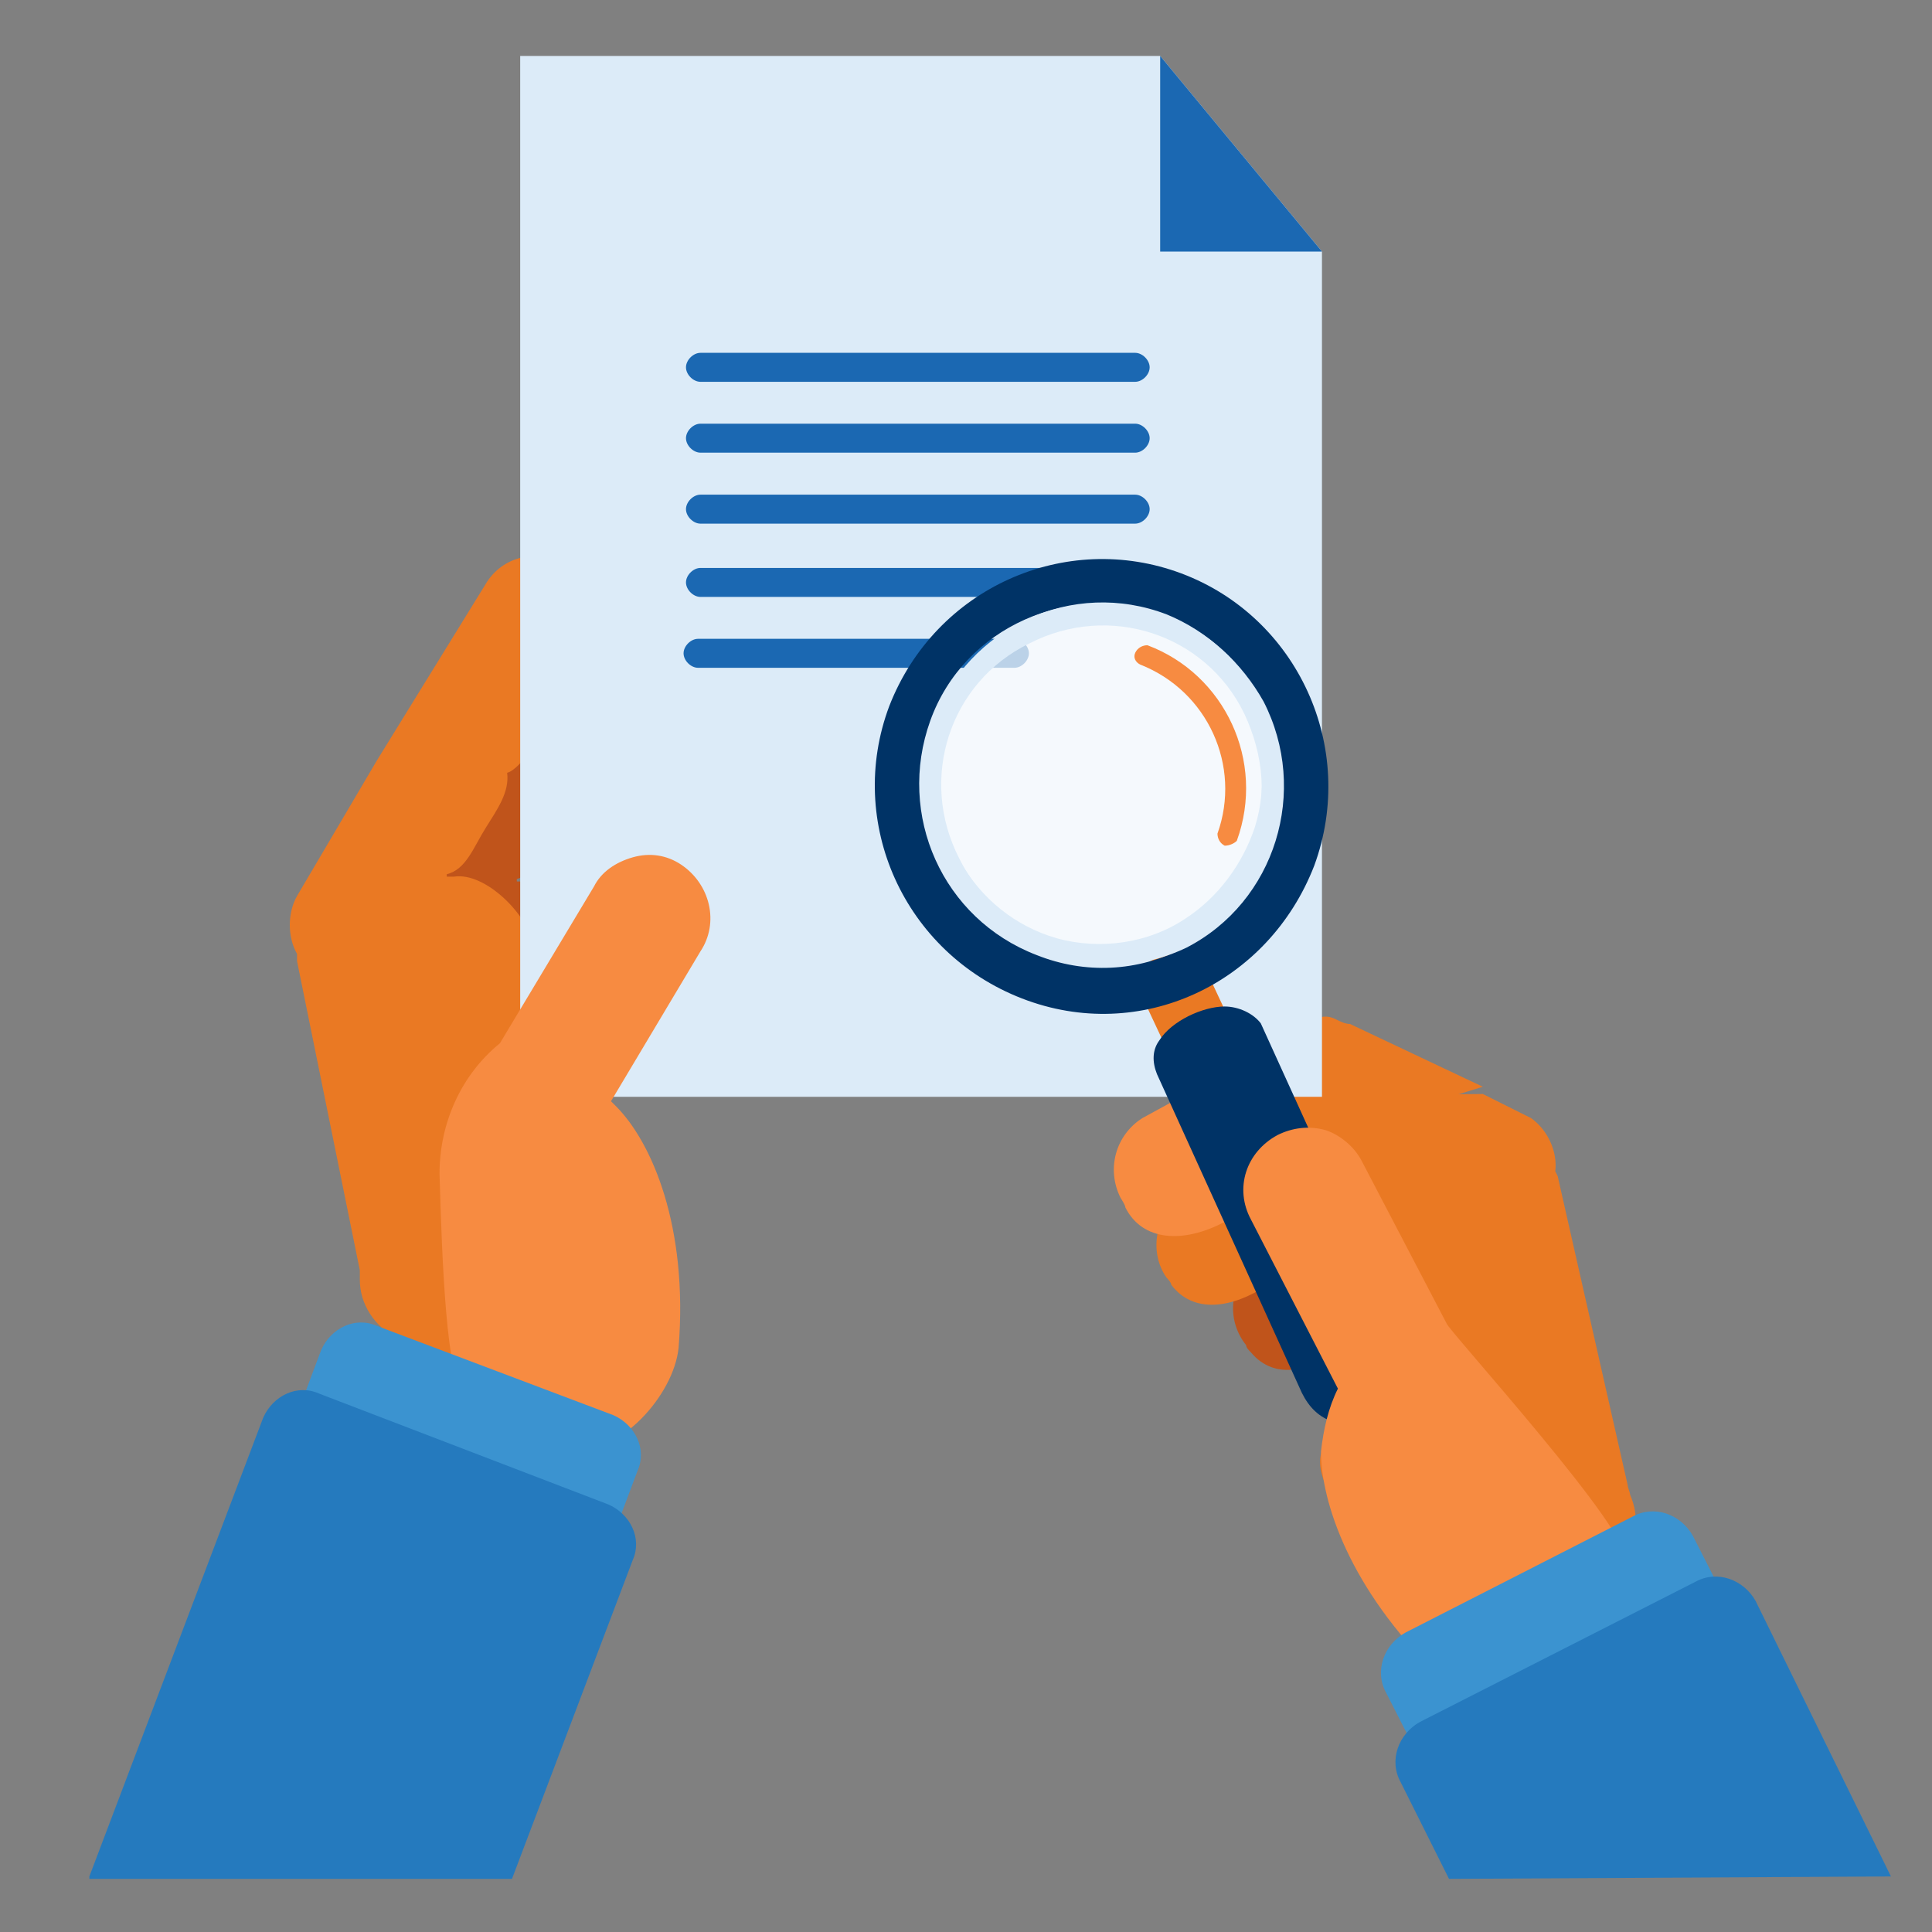 <?xml version="1.0" encoding="utf-8"?>
<!-- Generator: Adobe Illustrator 23.0.3, SVG Export Plug-In . SVG Version: 6.00 Build 0)  -->
<svg version="1.1" id="Layer_1" xmlns="http://www.w3.org/2000/svg" xmlns:xlink="http://www.w3.org/1999/xlink" x="0px" y="0px"
	 viewBox="0 0 80 80" style="enable-background:new 0 0 80 80;" xml:space="preserve">
<rect x="0" y="0" width="80" height="80" fill="#808080" stroke="none"/>
<style type="text/css">
	.st0{fill:#C0541B;}
	.st1{fill:#EA7923;}
	.st2{fill:#F78B41;}
	.st3{fill:#DCEBF8;}
	.st4{fill:#1B68B2;}
	.st5{opacity:0.7;}
	.st6{fill:#FFFFFF;}
	.st7{fill:none;}
	.st8{fill:none;stroke:#003366;stroke-width:4;stroke-miterlimit:10;}
	.st9{fill:#003366;}
	.st10{fill:#3B93D0;}
	.st11{fill:#257ABE;}
</style>
<title>Artboard 1 copy 7</title>
<g>
	<path id="Path_2839" class="st0" d="M63.7,47.8c-3,2.9-5.6,6.1-6.5,5.9l0,0c-0.1,0.8-0.8,1.2-1.5,1.9c-1.3,1.2-2.9,1.6-3.9,0.4
		c-0.1-0.1-0.2-0.2-0.2-0.3c-0.8-1-0.7-2.4,0.2-3.2l0.7-0.6l0,0l3.5-3.1l0,0"/>
	<path id="Path_2840" class="st0" d="M64,51.7c-2.8,3.1-2.8,3.8-3.7,3.7l0,0c-0.1,0.7-0.8,1.3-1.4,1.9c-1.2,1.3-2.7,1.8-3.7,0.9
		c-0.1-0.1-0.2-0.2-0.2-0.3c-0.8-0.8-0.7-2.1,0.2-3l0.6-0.6l0,0l3.3-3.3l0,0l2.3-1.9"/>
	<path id="Path_2841" class="st1" d="M61.3,46.3c-3.3,2.6-6.2,5.5-7.1,5.2l0,0c-0.2,0.7-0.9,1.1-1.7,1.7c-1.5,1-3.1,1.2-4,0
		c0-0.1-0.2-0.3-0.2-0.3c-0.7-1-0.5-2.5,0.5-3.2l0.8-0.5l0,0l3.8-2.7l0,0l3.6-2.4"/>
	<path id="Path_2842" class="st2" d="M57.6,46.5c-0.7,0.6-1.7,1.4-2.5,1.2l0,0c-0.3,0.8-3.5,2.4-4.4,2.9c-1.7,0.9-3.4,0.8-4.1-0.6
		c0-0.1-0.2-0.4-0.2-0.4c-0.6-1.2-0.2-2.6,0.9-3.3l7.5-4.1l0,0"/>
	<path id="Path_2843" class="st1" d="M54.3,47.2c-0.9-0.1-3.6-3-3.6-3c-0.6,0.2,2.7-0.7,3.6-1.8c0.2-0.3,0.6-0.4,1-0.2
		c0.2,0.1,0.4,0.2,0.6,0.2l0,0l5.5,2.6"/>
	<path id="Path_2844" class="st1" d="M54.7,60.2c0.2-0.9,0.6-1.8,1.1-2.5c0.5-0.7-0.6-5.6-0.6-5.6c-0.3-1.3,0.6-3.7,1.9-4l0.3-0.1
		l-0.1,0c-0.8,0.1-1.6-0.4-2.4-0.9c-0.8-0.5-1.4-1-1.6-1.8l0,0c-0.8,0.1,8.1,0,8.1,0l2,1c0.7,0.5,1.1,1.4,1,2.2l0.1,0.2l2.9,12.8
		c0,0.1,0.1,0.3,0.1,0.4c0.4,0.9,0.3,2-0.3,2.8l-4.4,6.3c0,0-0.1,0.1-0.1,0.2c-1.2,1.5-1.2-1.5-2.3-3C58.6,65.9,54.2,62.2,54.7,60.2
		z"/>
	<path id="Path_2846" class="st0" d="M25.2,42.5l-0.8-4.2c-0.2-1.2-1.4-2-2.7-1.8l-0.3,0l0-0.1c0.7-0.2,1.1-1,1.5-1.8
		c0.5-0.8,1-1.4,0.8-2.1l0,0c0.7-0.2,1.1-1,1.5-1.8c0.9-1.5,1-3.1-0.2-3.9c-0.1,0-0.2-0.1-0.3-0.1c0,0,0,0,0,0l0,0
		c-1.1-0.6-2.5-0.3-3.1,0.8l0,0l-0.5,0.8l0,0l-2.4,4l0,0l-3.2,5.3c-0.4,0.7-0.4,1.6,0,2.3c0,0.1,0,0.2,0,0.2
		C15.6,40,25.4,43.3,25.2,42.5z"/>
	<path id="Path_2859" class="st1" d="M26,46.4c-0.6-0.7-1.3-1.3-2-1.8c-0.7-0.4-1.9-5.4-1.9-5.4c-0.2-1.3-2-3.1-3.3-2.9l-0.3,0
		l0-0.1c0.8-0.2,1.1-1.1,1.6-1.9c0.5-0.8,1-1.5,0.9-2.3l0,0c0.8-0.2,2.6-3.4,3.1-4.2c1-1.6,1-3.3-0.3-4.2c-0.1,0-0.4-0.2-0.4-0.2
		c-1.1-0.7-2.6-0.4-3.3,0.8l-4.5,7.3l0,0l-3.3,5.6c-0.4,0.7-0.4,1.7,0,2.4c0,0.1,0,0.2,0,0.3l2.6,12.8c0,0.1,0,0.3,0,0.4
		c0,1,0.6,1.9,1.5,2.4l6.6,3.9c0.1,0,0.1,0.1,0.2,0.1c1.8,0.9,3.4-0.4,3.9-2.3C27.8,54.7,27.4,48.1,26,46.4z"/>
	<g id="Group_5824" transform="translate(265.24 47.616)">
		<path id="Path_2860" class="st3" d="M-227.1-45.3h9.9l6.7,8.1l0,0v35h-33.2v-43.1H-227.1"/>
		<path id="Path_2861" class="st4" d="M-217.2-45.3v8.1h6.7L-217.2-45.3z"/>
		<g id="Group_5819" transform="translate(23.165 41.794)">
			<path id="Path_2862" class="st4" d="M-241.4-73.6h-18c-0.3,0-0.6-0.3-0.6-0.6s0.3-0.6,0.6-0.6h18c0.3,0,0.6,0.3,0.6,0.6
				S-241.1-73.6-241.4-73.6L-241.4-73.6z"/>
		</g>
		<g id="Group_5820" transform="translate(23.165 51.928)">
			<path id="Path_2863" class="st4" d="M-241.4-80.8h-18c-0.3,0-0.6-0.3-0.6-0.6s0.3-0.6,0.6-0.6h18c0.3,0,0.6,0.3,0.6,0.6
				S-241.1-80.8-241.4-80.8L-241.4-80.8z"/>
		</g>
		<g id="Group_5821" transform="translate(23.165 61.967)">
			<path id="Path_2864" class="st4" d="M-241.4-87.9h-18c-0.3,0-0.6-0.3-0.6-0.6s0.3-0.6,0.6-0.6h18c0.3,0,0.6,0.3,0.6,0.6
				S-241.1-87.9-241.4-87.9L-241.4-87.9z"/>
		</g>
		<g id="Group_5822" transform="translate(23.165 72.101)">
			<path id="Path_2865" class="st4" d="M-241.4-95h-18c-0.3,0-0.6-0.3-0.6-0.6c0-0.3,0.3-0.6,0.6-0.6h18c0.3,0,0.6,0.3,0.6,0.6
				C-240.8-95.3-241.1-95-241.4-95L-241.4-95z"/>
		</g>
		<g id="Group_5823" transform="translate(23.165 82.236)">
			<path id="Path_2866" class="st4" d="M-246.4-102.2h-13.1c-0.3,0-0.6-0.3-0.6-0.6c0-0.3,0.3-0.6,0.6-0.6h13.1
				c0.3,0,0.6,0.3,0.6,0.6C-245.8-102.5-246.1-102.2-246.4-102.2z"/>
		</g>
	</g>
	<g id="Group_5832" transform="translate(315.62 118.845)">
		<g id="Group_5825" transform="translate(9.141 9.107)" class="st5">
			<path id="Path_2867" class="st6" d="M-277.4-101.9c-3.5-1-7.2,1.1-8.2,4.6c-1,3.5,1.1,7.2,4.6,8.2c1.8,0.5,3.8,0.2,5.3-0.8
				c1.4-0.9,2.4-2.3,2.9-3.8C-271.7-97.2-273.8-100.9-277.4-101.9L-277.4-101.9z"/>
		</g>
		<g id="Group_5831">
			<g id="Group_5826" transform="translate(36.539 54.708)">
				<line id="Line_438" class="st7" x1="-299" y1="-123.3" x2="-303.9" y2="-134"/>
				<path id="Path_2868" class="st1" d="M-303.7-129.8l-1.5-3.2c-0.2-0.5,2.4-1.8,2.6-1.2l1.5,3.2
					C-300.8-130.5-303.5-129.5-303.7-129.8z"/>
			</g>
			<g id="Group_5828" transform="translate(38.888 63.032)">
				<line id="Line_439" class="st8" x1="-299.8" y1="-127.9" x2="-304.6" y2="-138.6"/>
				<g id="Group_5827">
					<path id="Path_2869" class="st9" d="M-298.5-123.4c-0.2,0-0.4,0-0.6-0.1c-0.4-0.2-0.8-0.5-1-0.9l-6-13.2
						c-0.1-0.3-0.1-0.6,0.1-0.9c0.4-0.6,1.6-1.1,2.3-1.1c0.4,0,0.8,0.2,0.9,0.5l6,13.2c0.2,0.4,0.2,0.9,0,1.4
						c-0.2,0.4-0.5,0.8-0.9,1C-298-123.4-298.3-123.4-298.5-123.4z"/>
					<path id="Path_2870" class="st9" d="M-303.8-139.1c0.2,0,0.4,0,0.4,0.2l6,13.2c0.3,0.6,0,1.4-0.6,1.7c-0.1,0.1-0.3,0.1-0.5,0.1
						c-0.1,0-0.3,0-0.4-0.1c-0.3-0.1-0.5-0.3-0.7-0.6l-6-13.2C-305.9-138.3-304.5-139.1-303.8-139.1 M-303.8-140.2L-303.8-140.2
						c-0.9,0-2.2,0.6-2.7,1.4c-0.3,0.4-0.3,0.9-0.1,1.4l6,13.2c0.3,0.6,0.7,1,1.3,1.2c0.3,0.1,0.5,0.1,0.8,0.1c1,0,1.9-0.6,2.2-1.6
						c0.2-0.6,0.2-1.2,0-1.8l-6-13.2C-302.6-139.9-303.2-140.2-303.8-140.2L-303.8-140.2z"/>
				</g>
			</g>
			<g id="Group_5829">
				<path id="Path_2871" class="st9" d="M-266.7-95.1c-4.8-1.8-10.2,0.6-12.1,5.5c-1.8,4.8,0.6,10.2,5.5,12.1s10.2-0.6,12.1-5.5v0
					C-259.4-87.9-261.9-93.3-266.7-95.1z M-266.6-79.6c-1.9,1-4.1,1.1-6.1,0.3c-3.9-1.5-5.8-5.8-4.4-9.7s5.8-5.8,9.7-4.4
					c3.9,1.5,5.8,5.8,4.4,9.7C-263.6-82-264.9-80.5-266.6-79.6z"/>
			</g>
			<path id="Path_2872" class="st3" d="M-267.3-93.4c-3.9-1.5-8.2,0.5-9.7,4.4c-1.5,3.9,0.5,8.2,4.4,9.7c2,0.7,4.2,0.6,6.1-0.3
				c3.7-1.9,5.1-6.5,3.2-10.2C-264.2-91.4-265.6-92.7-267.3-93.4z M-267-80.4c-3.3,1.7-7.3,0.4-8.9-2.9c-1.7-3.3-0.4-7.3,2.9-8.9
				c3.3-1.7,7.3-0.4,8.9,2.9c0.8,1.7,1,3.6,0.3,5.4C-264.3-82.5-265.5-81.2-267-80.4L-267-80.4z"/>
			<g id="Group_5830" transform="translate(36.393 11.973)">
				<path id="Path_2873" class="st2" d="M-301.3-95.8L-301.3-95.8c-0.2-0.1-0.3-0.3-0.3-0.5l0,0c1-2.8-0.4-5.9-3.2-7
					c-0.2-0.1-0.3-0.3-0.2-0.5l0,0c0.1-0.2,0.3-0.3,0.5-0.3h0c3.2,1.2,4.9,4.8,3.7,8.1C-300.9-95.9-301.1-95.8-301.3-95.8z"/>
			</g>
		</g>
	</g>
	<path id="Path_2874" class="st0" d="M51.5,50.2"/>
	<path id="Path_2875" class="st2" d="M59.9,54.8l-3.5-6.7c-0.3-0.6-0.9-1.1-1.5-1.3c-0.7-0.2-1.4-0.1-2,0.2
		c-1.3,0.7-1.8,2.2-1.1,3.5l3.6,7c0,0,0,0,0,0c-0.4,0.8-0.6,1.7-0.7,2.6c0,2.1,1.2,5.7,4.8,9.2c1.4,1.3,1.9,3.2,3.2,1.7
		c0,0,0.1-0.1,0.1-0.2l4.4-6.3C67.8,63.7,59.9,55,59.9,54.8z"/>
	<path id="Path_2876" class="st10" d="M62.7,76.4l9.4-4.8c0.9-0.5,1.3-1.6,0.8-2.5l0,0l-2.8-5.5c-0.5-0.9-1.6-1.3-2.5-0.8l0,0
		l-9.4,4.8c-0.9,0.5-1.3,1.6-0.8,2.5l0,0l2.8,5.5C60.7,76.5,61.8,76.8,62.7,76.4C62.7,76.4,62.7,76.4,62.7,76.4z"/>
	<path id="Path_2877" class="st11" d="M78.3,77.7l-5.6-11.4c-0.5-0.9-1.6-1.3-2.5-0.8l0,0l-11.4,5.8c-0.9,0.5-1.3,1.6-0.8,2.5l0,0
		l2,4L78.3,77.7L78.3,77.7z"/>
	<path id="Path_2879" class="st2" d="M28.2,35.8c-0.6-0.4-1.3-0.5-2-0.3c-0.7,0.2-1.3,0.6-1.6,1.2l-3.9,6.5
		c-1.6,1.3-2.5,3.3-2.5,5.4c0.1,3.6,0.3,8.7,1,8.9l4.3,2.5c0.1,0,0.2,0,0.2,0c1.9,0.3,4.2-2.2,4.4-4.2c0.4-5-1.1-8.5-2.6-10
		l-0.2-0.2l3.7-6.2C29.8,38.2,29.4,36.6,28.2,35.8C28.2,35.8,28.2,35.8,28.2,35.8z"/>
	<path id="Path_2880" class="st10" d="M18.5,76.8l-9.8-3.7c-0.9-0.4-1.4-1.4-1-2.3l0,0l5.6-14.9c0.4-0.9,1.4-1.4,2.3-1l0,0l9.8,3.7
		c0.9,0.4,1.4,1.4,1,2.3l0,0l-5.6,14.9C20.5,76.7,19.4,77.1,18.5,76.8L18.5,76.8z"/>
	<path id="Path_2881" class="st11" d="M3.7,77.7l7.2-19c0.4-0.9,1.4-1.4,2.3-1l0,0l12,4.6c0.9,0.4,1.4,1.4,1,2.3l0,0l-5,13.2H3.7z"
		/>
</g>
</svg>
